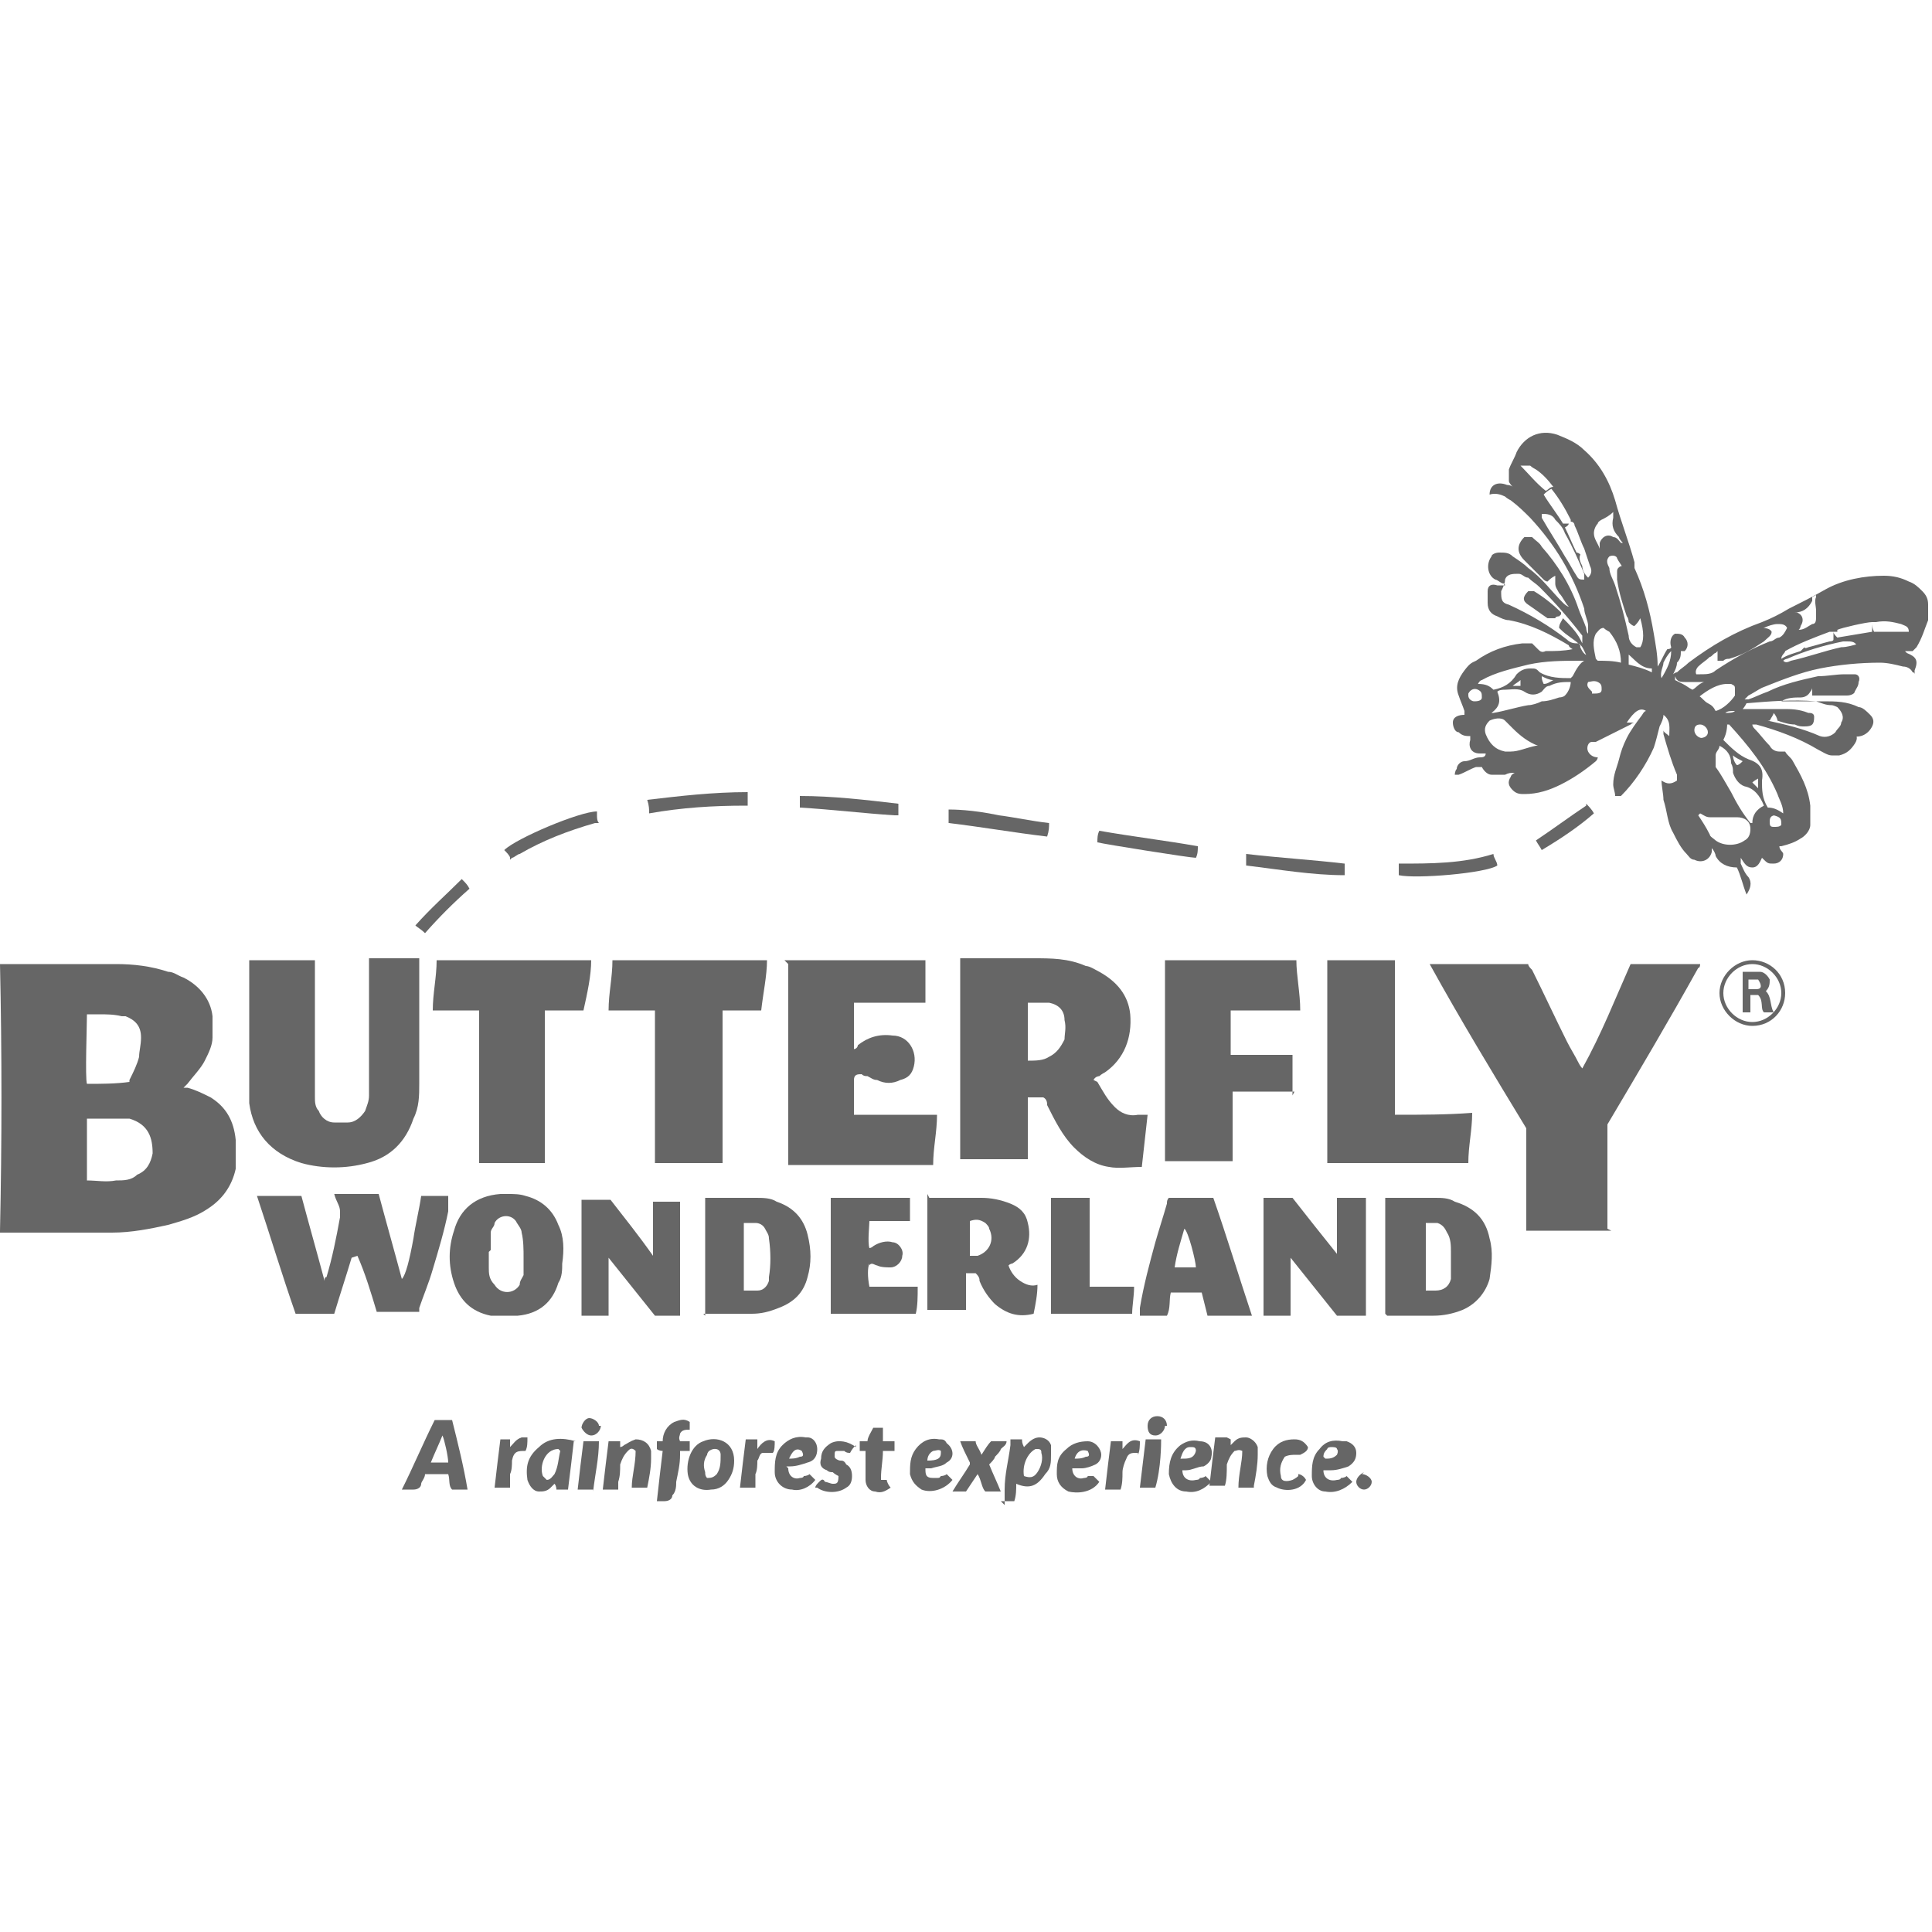 <?xml version="1.0" encoding="UTF-8"?> <svg xmlns="http://www.w3.org/2000/svg" version="1.1" viewBox="0 0 100 100"><defs><style> .cls-1 { fill: #666; } </style></defs><g><g id="Layer_1"><g id="Layer_1-2" data-name="Layer_1"><g><path class="cls-1" d="M95.5,37.7c.1,0,.3.1.4.2.2.1.3.3.1.6-.2.3-.4.5-.8.6-.1,0-.3,0-.4,0-.2,0-.5-.2-.7-.3-1-.6-2.1-1-3.2-1.3,0,0-.1,0-.2,0,0,0,0,.1.1.2.3.3.5.6.8.9.1.2.3.3.5.3,0,0,.2,0,.3,0,.1.2.3.3.4.5.4.7.8,1.4.9,2.3,0,.3,0,.7,0,1,0,.3-.3.6-.5.7-.3.2-.6.3-1,.4,0,0,0,0-.1,0,0,.2.2.3.2.4,0,.3-.2.5-.5.5s-.3,0-.6-.3c-.1.2-.2.5-.5.5s-.4-.2-.6-.5c0,.1,0,.2,0,.3.1.2.2.5.4.7.2.3.1.6-.1.9-.2-.5-.3-1-.5-1.4-.5,0-.9-.2-1.1-.6,0-.1-.1-.3-.2-.4,0,.1,0,.2,0,.2-.1.4-.5.6-.9.4-.2,0-.3-.2-.4-.3-.3-.3-.5-.7-.7-1.1-.3-.5-.3-1.1-.5-1.7,0-.3-.1-.7-.1-1,.3.2.5.2.8,0,0,0,0-.2,0-.3-.3-.7-.5-1.4-.7-2.1,0,0,0-.2,0-.2h0c0,.1.2.2.3.3,0-.4.1-.8-.3-1.1,0,.2-.1.4-.2.6-.1.4-.2.8-.3,1.1-.4.9-1,1.8-1.7,2.5,0,0-.2,0-.3,0,0-.2-.1-.4-.1-.6,0-.5.2-.9.3-1.3.1-.4.2-.7.4-1.1.2-.4.5-.8.8-1.2,0,0,.1-.2.2-.2-.3-.2-.6,0-1,.6.1,0,.2,0,.4,0,0,0-.1,0-.2.1-.6.3-1.2.6-1.8.9,0,0-.2,0-.2,0-.2,0-.3.3-.2.5.1.2.3.3.5.3,0,0,0,.1-.1.2-.6.5-1.2.9-1.8,1.2-.6.3-1.2.5-1.9.5-.2,0-.4,0-.6-.2-.2-.2-.3-.4-.1-.7,0,0,0-.1.2-.2-.2,0-.3,0-.5.1-.2,0-.5,0-.7,0s-.4-.2-.5-.4c-.1,0-.2,0-.3,0-.3.1-.6.3-.9.4,0,0-.1,0-.2,0h0c0,0,0-.2.1-.3,0-.2.2-.4.4-.4.3,0,.5-.2.8-.2.1,0,.3,0,.3-.2-.1,0-.2,0-.3,0-.5,0-.6-.4-.5-.7,0,0,0-.1,0-.2-.2,0-.4,0-.6-.2-.2,0-.3-.3-.3-.5,0-.3.3-.4.6-.4,0,0,0-.1,0-.2-.1-.3-.2-.5-.3-.8-.2-.5,0-.9.3-1.3s.4-.4.6-.5c.7-.5,1.5-.8,2.4-.9,0,0,.2,0,.2,0h.3c0,0,.2.2.3.3.1.1.2.2.4.1.5,0,.9,0,1.4-.1,0,0,0,0,0,0,0,0-.2-.1-.2-.2-1-.6-2-1.1-3.1-1.3-.2,0-.4-.1-.6-.2-.3-.1-.5-.3-.5-.7,0-.2,0-.4,0-.6,0-.3.2-.4.5-.3.1,0,.3,0,.4,0,0,0,0,0,0,0,0,0,0,0,0,0,0,0,0-.1-.1-.1-.1,0-.3-.2-.4-.2-.4-.2-.5-.8-.2-1.2,0-.1.2-.2.4-.2.3,0,.5,0,.7.2.3.2.6.4.8.6.7.5,1.2,1.2,1.8,1.8,0,0,.2.2.3.2,0,0,0,0,0,0h0s0,0,0,0c-.2-.2-.3-.5-.5-.7-.1-.2-.2-.3-.2-.5,0,0,0-.1,0-.2,0,0,0-.1,0-.2-.2.1-.3.2-.4.3,0,0-.1,0-.2-.1-.3-.3-.7-.7-1-1-.4-.4-.4-.8,0-1.2.2,0,.3,0,.4,0,.2.2.4.3.5.5.8.9,1.5,2,1.9,3.2.1.3.3.7.4,1,0,0,0,.2.1.3,0-.2,0-.3,0-.4,0-.3-.2-.6-.2-.9-.6-1.8-1.5-3.3-2.8-4.7-.3-.3-.6-.6-1-.9,0,0-.2-.1-.3-.2-.2-.1-.5-.2-.8-.1,0-.5.4-.7.9-.5,0,0,.2,0,.3.1,0,0,0,0,0,0,0,0-.2-.2-.2-.3,0-.2,0-.4,0-.6.1-.3.3-.6.4-.9.4-.8,1.2-1.2,2.1-.9.5.2,1,.4,1.4.8.8.7,1.3,1.6,1.6,2.6.3,1.1.7,2.1,1,3.2,0,0,0,.2,0,.3.5,1.1.8,2.2,1,3.4.1.6.2,1.1.2,1.7,0,0,0,0,0,0,.2-.3.3-.6.5-.9,0,0,.2,0,.2-.1-.1-.3,0-.6.2-.7.2,0,.4,0,.5.2.2.2.2.5,0,.7,0,0-.1,0-.2,0,0,.2,0,.4-.2.6,0,.2-.1.4-.2.6,0,0,.1-.1.2-.1.2-.2.4-.3.6-.5,1.2-.9,2.4-1.6,3.8-2.1.5-.2.9-.4,1.4-.7.6-.3,1.2-.6,1.9-1,.9-.5,2-.7,3-.7.5,0,.9.1,1.3.3.3.1.5.3.7.5.2.2.3.4.3.7,0,0,0,.1,0,.2v.4c0,0,0,.1,0,.2-.2.5-.3.9-.6,1.4,0,0-.1.1-.2.2-.1,0-.3,0-.4,0,0,0,0,0,.1.1s0,0,0,0c.5.2.6.4.4.9,0,0,0,.1,0,.2,0,0,0-.1-.1-.1-.1-.2-.3-.3-.5-.3-.4-.1-.8-.2-1.2-.2-1,0-2.1.1-3.1.3-1,.2-2,.6-3,1-.2.1-.5.3-.7.4,0,0-.1.1-.2.2,0,0,.1,0,.2,0,.3-.1.7-.3,1-.4.8-.4,1.7-.6,2.6-.8.5,0,.9-.1,1.4-.1.2,0,.3,0,.5,0,.2,0,.3.2.2.4,0,.2-.1.3-.2.5,0,.1-.2.2-.4.2-.6,0-1.2,0-1.7,0,0,0,0,0-.1,0,0-.1,0-.3,0-.4,0,0,0,.1-.1.2-.1.2-.3.3-.5.3-.3,0-.7,0-1,.2h.4c.6,0,1.2,0,1.8,0,.6,0,1.2,0,1.8.3.2,0,.4.2.6.4.2.2.2.4.1.6-.2.4-.6.6-1,.5-.1,0-.3,0-.4,0,0,0-.2,0-.3,0h0s0,0,0,0ZM79.8,26.6h0,0s0,0,0,0c0,0,0,.1,0,.2.4.7.8,1.3,1.2,2,.2.3.4.7.6,1,.1.2.2.2.4.2,0,0,0-.2,0-.3-.3-.7-.6-1.4-1-2.1-.1-.3-.3-.5-.5-.7-.1-.2-.3-.3-.6-.3,0,0-.2,0-.2,0,0,0,0,0,0,0h0ZM84.1,28.3s0,0-.1,0c0,0,0-.1,0-.2,0,0-.2-.2-.2-.3-.3-.3-.4-.6-.3-1,0,0,0-.2,0-.3,0,0,0,0,0,0,0,0,0,0,0,0-.2.2-.4.3-.6.4,0,0-.2.1-.2.2-.1.1-.2.3-.2.5,0,.3.2.5.3.8,0-.1,0-.2,0-.3.1-.3.4-.5.7-.3.2,0,.3.2.4.3,0,0,0,0,.1,0h0s0,0,0,0h0ZM84.2,30h0s0-.1,0-.2c0-.2-.2-.3-.2-.4-.1-.2-.2-.3-.3-.5,0-.1-.2-.2-.4-.1-.2.2-.1.4,0,.6,0,.3.2.6.3.9.3.9.5,1.7.7,2.6,0,.3.2.5.4.6,0,0,.2,0,.2,0,.2-.3.2-.8,0-1.5-.1.2-.2.3-.3.4-.1,0-.2-.1-.3-.2,0,0,0-.2-.1-.3-.2-.6-.4-1.2-.5-1.9,0-.1,0-.3,0-.4s0-.2.2-.3c0,0,.2,0,.3,0,0,0,.1,0,.2.1,0,0,0,.1,0,.2h0ZM90,36.8c0,0-.1,0-.2,0-.2,0-.4,0-.5.1.2,0,.4,0,.5-.1h.4c0,.2.3.3.5.3.3,0,.5,0,.8.2.9.2,1.8.4,2.7.8.3.1.6,0,.8-.2.1-.2.3-.3.3-.5.2-.3,0-.6-.2-.8,0,0-.2-.1-.3-.1-.3,0-.5-.1-.8-.2-1.2-.1-2.4,0-3.6.1,0,0-.1.2-.2.3h0c.2,0,.3,0,.4,0,.6,0,1.2,0,1.7,0,.4,0,.8,0,1.3.2.1,0,.3,0,.3.2,0,.4-.1.5-.5.5-.2,0-.3,0-.5-.1-.3,0-.6-.1-.9-.2,0-.1-.1-.3-.2-.4,0,.1-.1.2-.2.4-.5,0-1-.1-1.5-.2,0,0-.2,0-.2,0h0ZM81.8,33.5h0c0,0,0-.1,0-.1-.3-.3-.7-.5-1-.8,0,0-.1-.1-.1-.1,0-.2.1-.3.2-.5h0s0,0,0,0c.3.3.7.7.9,1.1,0,0,0,0,.1.2v-.4c-.7-.9-1.4-1.7-2.2-2.5-.2-.2-.4-.3-.6-.5-.2,0-.3-.2-.5-.2-.3,0-.6,0-.7.3,0,.2-.1.4-.2.6,0,.4,0,.6.4.7,1.1.5,2.1,1.1,3,1.8.2.2.4.2.6.2,0,0,0,0,0,0,.1.2.2.5.4.6-.1-.2-.2-.5-.4-.6h0ZM89.7,39.1h0c0,.2.1.4.2.5.1,0,.2-.1.3-.2-.2-.1-.4-.2-.5-.3h0ZM93.8,30.9c0,0,0,.1,0,.2-.2.4-.5.6-.9.6h-.4s0,0,0,0c0,0-.1,0-.2,0h0s.1,0,.2,0c.2,0,.4,0,.5,0,.3.1.4.4.2.7,0,0,0,.1-.1.2.3,0,.5-.2.7-.3.2,0,.2-.2.2-.4,0,0,0-.2,0-.3,0-.2-.1-.5,0-.7,0,0,0,0,0-.1h0,0ZM94.9,32.7c0,0-.2,0-.2,0-.8.3-1.6.6-2.3,1,0,.1-.2.2-.2.4.3-.2.7-.3,1-.4,0,0,.1-.1.2-.2h0c0,.1.2,0,.2,0,.4-.1.7-.2,1.1-.3,0,0,.2,0,.2-.1,0-.1,0-.3,0-.4,0,.1.1.2.2.3.6-.1,1.2-.2,1.8-.3,0-.2,0-.3,0-.5-.3,0-1.6.3-1.8.4,0,0,0,0,0,.1h0ZM81.3,27s0,0,0-.1c-.3-.6-.6-1.1-1-1.6-.2.1-.3.2-.4.3.3.5.7,1,1,1.5h.3c0,0,0,.1-.2.2.2.4.4.9.6,1.3,0,0,.1,0,.2.1-.1.2,0,.4.1.6,0,.2.1.4.3.6.2-.2.2-.4.1-.6-.1-.3-.2-.6-.3-.9-.2-.4-.3-.8-.5-1.2,0,0,0-.2-.2-.2h0ZM88.8,33.8c-.1,0-.2.2-.3.2-.2.2-.4.3-.6.5,0,0-.2.2-.1.4,0,0,.1,0,.2,0,.3,0,.6,0,.8-.2.9-.6,1.8-1.1,2.8-1.5.2,0,.3-.2.5-.2.2-.1.3-.3.4-.5-.1-.2-.3-.2-.5-.2-.2,0-.5.1-.7.2,0,0-.1,0-.2,0,.2,0,.5,0,.6.2,0,.2-.2.3-.4.5-.6.4-1.1.7-1.8.9-.1,0-.2,0-.3.1-.1,0-.2,0-.3,0,0-.1,0-.2,0-.3,0,0,0-.1,0-.2h0,0ZM89.4,37.3h0c0,.3,0,.6-.2,1,.4.4.8.8,1.3,1,.6.2.8.5.7,1.1,0,.5,0,.9.3,1.4.3,0,.5.1.8.3,0-.4-.2-.7-.3-1-.6-1.4-1.5-2.5-2.5-3.6,0,0,0,0-.1,0h0ZM77.2,36.9s0,0,.1,0c.6-.1,1.2-.3,1.8-.4.2,0,.5-.1.7-.2.3,0,.6-.1.9-.2,0,0,.2,0,.3-.1.2-.2.3-.5.3-.7-.4,0-.7,0-1.1.2-.2,0-.3.2-.4.3-.3.2-.6.2-.9,0-.3-.2-.7-.1-1-.1-.1,0-.3,0-.4.1.2.5.1.8-.3,1.1h0s0,0,0,0ZM90.7,42.6s0,0,0,0c0,0,0,0,0,0,0-.4.2-.7.6-.9-.2-.5-.5-.9-1-1-.3-.1-.5-.4-.6-.7,0-.2,0-.3-.1-.5,0-.4-.2-.7-.6-.9,0,.2-.2.3-.2.5,0,.2,0,.4,0,.6.3.4.5.8.8,1.3.3.6.6,1.1,1,1.6,0,0,0,0,.1,0h0ZM81.4,35c.2-.4.4-.7.6-.8h-.2c-.9,0-1.8,0-2.7.2-.8.2-1.7.4-2.4.8,0,0-.1,0-.2.2.4,0,.6.1.8.3.5-.1.9-.3,1.2-.8.2-.2.4-.3.7-.3s.3,0,.5.2c.5.3,1.1.3,1.6.3h0ZM87.9,42.2s0,0,0,0c.2.3.4.6.6,1,0,.1.2.2.3.3.4.3,1.1.3,1.5,0,.2-.1.3-.3.3-.6,0-.4-.3-.6-.7-.6h-.7c-.3,0-.5,0-.7,0-.2,0-.3-.1-.5-.2h0ZM79.6,38.6c-.5-.2-.9-.5-1.3-.9-.1-.1-.3-.3-.4-.4-.2-.2-.6-.1-.8,0-.2.2-.3.4-.2.7.2.5.5.8,1,.9.1,0,.2,0,.3,0,.4,0,.8-.2,1.3-.3h0ZM96.3,33.6c0,0-.2-.1-.2-.2-.1-.2-.3-.2-.5-.2,0,0-.2,0-.2,0-1,.2-2,.5-2.9.9,0,0-.1,0-.2.1,0,0,0,0,0,0,.1.1.2.1.4,0,.9-.2,1.7-.5,2.6-.7.3,0,.6-.1,1-.2h0ZM87.9,36c.2.1.3.3.5.4.2.1.3.2.4.4.4-.1.8-.5,1-.8,0,0,0-.2,0-.3,0-.2,0-.2-.2-.3,0,0-.2,0-.2,0-.5,0-1,.3-1.5.7h0ZM82.7,34.2c.4,0,.8,0,1.2.1,0-.6-.2-1.1-.6-1.6,0,0-.2-.1-.3-.2-.2,0-.3.2-.4.3-.2.4-.1.8,0,1.3h0ZM96.9,32.2c0,.2,0,.3.1.5h1.8c0-.3-.2-.3-.4-.4-.4-.1-.8-.2-1.3-.1,0,0-.2,0-.3,0ZM78.7,24.1c.4.4.8.9,1.3,1.3.1,0,.2-.2.4-.2-.3-.4-.6-.7-.9-.9,0,0-.2-.1-.3-.2-.2,0-.3,0-.4,0h0ZM88,38.2c.2,0,.4-.1.4-.3s-.2-.4-.4-.4c-.2,0-.3.1-.3.3s.2.4.4.4ZM82.4,35.9c.3,0,.5,0,.5-.2,0-.2,0-.3-.2-.4s-.4,0-.5,0c-.1.2,0,.3.2.5ZM91.9,42.2c-.2,0-.3.1-.3.3s0,.3.2.3c.2,0,.3,0,.4-.1,0-.3,0-.4-.4-.5h0ZM76,36c0,.2.2.3.3.3s.4,0,.4-.2,0-.3-.2-.4c-.2-.1-.4,0-.5.2h0ZM84.3,33.7c0,.2,0,.4,0,.7.4.1.8.2,1.2.4,0,0,0-.1,0-.2-.6,0-.9-.5-1.3-.8h0ZM86.5,35.1c.2.1.4.2.6.3s.3.2.5.3c.2-.1.3-.3.6-.4h-.3c-.2,0-.4,0-.7,0-.2,0-.4,0-.5-.3h0s0,0,0,.2h0ZM86.5,33.7c-.2.2-.3.4-.4.6,0,.2-.2.5-.1.8.3-.5.5-.9.5-1.4h0ZM80.4,35.2h0c-.2,0-.4-.1-.6-.2,0,.1,0,.2.1.4.2,0,.3-.1.5-.2ZM78.7,35.2c-.1.1-.3.2-.4.3h.4c0-.1,0-.2,0-.3h0ZM91,40.8c0-.2,0-.3,0-.5,0,0-.2.1-.3.2,0,0,.2.2.3.3Z"></path><path class="cls-1" d="M52,77.9c0-.3,0-.5,0-.8,0-.8.2-1.5.3-2.3,0-.1,0-.2,0-.3h.6c0,.1,0,.2.1.4,0,0,.1-.1.2-.2.2-.2.4-.3.6-.3s.5.1.6.4c0,.2,0,.4,0,.5,0,.4,0,.7-.3,1-.4.6-.8.8-1.5.5,0,.3,0,.6-.1.9h-.7ZM53.6,75c-.4.2-.7.8-.6,1.4.3.1.5.1.7-.2.2-.3.3-.7.2-1,0-.1,0-.2-.2-.2Z"></path><path class="cls-1" d="M0,63.7c.1-4.6.1-9.2,0-13.8,0,0,.2,0,.2,0,1.9,0,3.9,0,5.8,0,.9,0,1.8.1,2.7.4.3,0,.5.2.8.3.8.4,1.4,1.1,1.5,2,0,.4,0,.8,0,1.1,0,.4-.2.8-.4,1.2-.2.4-.6.8-.9,1.2,0,0-.1.1-.2.2.1,0,.2,0,.2,0,.4.1.8.3,1.2.5.8.5,1.2,1.2,1.3,2.2,0,.5,0,1,0,1.5-.2.9-.7,1.6-1.5,2.1-.6.4-1.3.6-2,.8-.9.2-1.9.4-2.9.4-.8,0-1.5,0-2.2,0H0ZM4.5,58c0,1,0,2.1,0,3.1.5,0,1,.1,1.5,0,.4,0,.8,0,1.1-.3.5-.2.7-.6.8-1.1,0-.8-.2-1.5-1.2-1.8-.2,0-.4,0-.6,0-.5,0-1.1,0-1.6,0h0ZM6.7,55.9c.2-.4.4-.8.5-1.2,0-.3.1-.6.1-1,0-.6-.3-.9-.8-1.1,0,0-.1,0-.2,0-.4-.1-.8-.1-1.2-.1h-.6c0,.6-.1,3.3,0,3.6.7,0,1.5,0,2.2-.1h0Z"></path><path class="cls-1" d="M83.4,63.7h-4.4c0-.6,0-1.2,0-1.7,0-.6,0-1.2,0-1.8v-1.8c-1.7-2.8-3.4-5.6-5-8.5.2,0,4.6,0,5.1,0,0,.1.1.2.2.3.6,1.2,1.2,2.5,1.8,3.7.2.4.4.7.6,1.1,0,0,.1.2.2.3,1-1.8,1.7-3.6,2.5-5.4h3.6s0,0,0,0h0c0,0,0,.2-.1.2-1.5,2.7-3.1,5.4-4.7,8.1,0,1.8,0,3.6,0,5.4h0Z"></path><path class="cls-1" d="M56.8,56c.3.5.5.9.9,1.3.3.3.7.5,1.2.4.2,0,.3,0,.5,0-.1.9-.2,1.8-.3,2.7,0,0,0,0,0,0-.6,0-1.2.1-1.7,0-.7-.1-1.3-.5-1.8-1-.6-.6-1-1.4-1.4-2.2,0-.1,0-.3-.2-.4-.3,0-.5,0-.8,0,0,.5,0,1.1,0,1.6v1.6c-.2,0-3.1,0-3.5,0v-.3c0-1.7,0-3.3,0-5s0-3.1,0-4.6v-.5c0,0,.2,0,.2,0,1.2,0,2.4,0,3.6,0,.9,0,1.8,0,2.7.4.2,0,.5.2.7.3.9.5,1.5,1.2,1.6,2.2.1,1.2-.3,2.3-1.3,3,0,0-.2.1-.3.2,0,0-.2,0-.3.2h0ZM53.2,54.9c.4,0,.8,0,1.1-.2.4-.2.6-.5.8-.9,0-.3.1-.6,0-1,0-.5-.3-.8-.8-.9-.3,0-.6,0-.9,0,0,0-.1,0-.2,0v3h0Z"></path><path class="cls-1" d="M12.7,49.7h3.6c0,0,0,.1,0,.2,0,1.6,0,3.3,0,4.9,0,.7,0,1.4,0,2,0,.2,0,.5.2.7.1.3.4.6.8.6.2,0,.5,0,.7,0,.4,0,.7-.3.9-.6.1-.3.2-.5.2-.8,0-.3,0-.5,0-.8v-6.3h2.6c0,0,0,.2,0,.2v6.3c0,.6,0,1.2-.3,1.8-.4,1.2-1.2,2-2.4,2.3-1.1.3-2.3.3-3.4,0-1.6-.5-2.5-1.6-2.7-3.1,0-.4,0-.8,0-1.2v-6.2h0Z"></path><path class="cls-1" d="M40.6,49.7h7.3c0,.2,0,.5,0,.7v1.5h-3.7c0,.8,0,1.6,0,2.4.1,0,.2-.1.2-.2.5-.4,1.1-.6,1.8-.5.8,0,1.3.8,1.1,1.6-.1.4-.3.6-.7.7-.4.2-.8.2-1.2,0-.2,0-.3-.1-.5-.2-.1,0-.2,0-.3-.1-.2,0-.4,0-.4.3,0,0,0,.1,0,.2,0,.5,0,1,0,1.5,0,0,0,0,0,.1.7,0,1.4,0,2.1,0,.7,0,1.4,0,2.2,0,0,.9-.2,1.7-.2,2.6-.2,0-7.2,0-7.5,0,0,0,0,0,0,0v-.3c0-3.4,0-6.7,0-10.1h0Z"></path><path class="cls-1" d="M67,56.5h-3.2c0,1.2,0,2.4,0,3.6-.2,0-3.1,0-3.5,0,0-1.7,0-3.5,0-5.2s0-3.5,0-5.2c.2,0,6.6,0,6.8,0,0,.8.2,1.7.2,2.6-.6,0-1.2,0-1.8,0-.6,0-1.2,0-1.8,0,0,.8,0,1.5,0,2.3h3.2c0,.7,0,1.4,0,2.1h0Z"></path><path class="cls-1" d="M31.5,52.3c0-.9.2-1.7.2-2.6.2,0,7.6,0,8,0,0,.8-.2,1.7-.3,2.6h-2c0,.1,0,.2,0,.3,0,1.8,0,3.5,0,5.3,0,.7,0,1.4,0,2.1,0,0,0,.2,0,.2-.2,0-3.1,0-3.5,0,0-1.3,0-2.6,0-3.9s0-2.6,0-4c-.1,0-.2,0-.3,0h-2.1Z"></path><path class="cls-1" d="M24.8,60.2c0-1.3,0-2.6,0-4,0-1.3,0-2.6,0-3.9-.1,0-.2,0-.3,0h-2.1c0-.9.2-1.7.2-2.6.2,0,7.7,0,8,0,0,.8-.2,1.7-.4,2.6h-2c0,0,0,.2,0,.2,0,1.8,0,3.6,0,5.4,0,.7,0,1.4,0,2.1,0,0,0,.1,0,.2h-3.5Z"></path><path class="cls-1" d="M68.6,49.7h3.6c0,2.7,0,5.3,0,8,1.4,0,2.7,0,4-.1,0,.9-.2,1.7-.2,2.6h-7.3c0-1.2,0-2.3,0-3.5s0-2.3,0-3.5c0-1.2,0-2.3,0-3.5h0Z"></path><path class="cls-1" d="M18.2,65.1c-.3,1-.6,1.9-.9,2.9h-2c-.7-2-1.3-4-2-6.1.8,0,1.5,0,2.3,0,.4,1.5.8,2.9,1.2,4.4,0-.1,0-.2.1-.2.3-1,.5-2,.7-3.1,0,0,0-.2,0-.3,0-.3-.2-.5-.3-.9.8,0,1.5,0,2.3,0,.4,1.5.8,2.9,1.2,4.4.2-.2.4-1,.6-2.1.1-.7.3-1.5.4-2.2.2,0,1.1,0,1.4,0,0,.3,0,.5,0,.8-.2,1-.5,2-.8,3-.2.7-.5,1.4-.7,2,0,0,0,.2,0,.2h-2.2c-.3-1-.6-2-1-2.9h0,0Z"></path><path class="cls-1" d="M48.1,62c0,0,.1,0,.2,0,.8,0,1.6,0,2.5,0,.5,0,1,.1,1.5.3.5.2.8.5.9,1,.2.8,0,1.6-.8,2.1,0,0-.1,0-.2.1.1.3.3.6.6.8.3.2.6.3.9.2,0,.5-.1,1-.2,1.5-.8.2-1.4,0-2-.5-.3-.3-.6-.7-.8-1.2,0-.1,0-.2-.2-.4-.1,0-.3,0-.5,0,0,.6,0,1.2,0,1.9h-2c0-.7,0-1.4,0-2v-2c0-.7,0-1.3,0-2h0ZM50.2,65c.1,0,.3,0,.4,0,.6-.2.9-.8.6-1.4,0-.1-.1-.2-.2-.3-.3-.2-.5-.2-.8-.1,0,.3,0,1.5,0,1.8Z"></path><path class="cls-1" d="M71.7,68v-6s.1,0,.2,0c.8,0,1.6,0,2.4,0,.3,0,.7,0,1,.2,1,.3,1.6.9,1.8,1.9.2.7.1,1.4,0,2.1-.2.7-.7,1.3-1.4,1.6-.5.2-1,.3-1.5.3-.8,0-1.5,0-2.3,0s0,0-.1,0h0ZM73.8,63.3c0,.3,0,3.2,0,3.5h.5c.4,0,.7-.2.8-.6,0,0,0-.2,0-.3,0-.4,0-.7,0-1.1,0-.3,0-.7-.2-1-.1-.2-.2-.4-.5-.5-.2,0-.5,0-.7,0h0Z"></path><path class="cls-1" d="M36.5,68.1v-6.1s0,0,.2,0c.8,0,1.6,0,2.4,0,.4,0,.8,0,1.1.2.9.3,1.4.9,1.6,1.7.2.8.2,1.5,0,2.2-.2.8-.7,1.3-1.5,1.6-.5.2-.9.3-1.4.3-.8,0-1.6,0-2.5,0h0ZM38.5,63.3c0,0,0,0,0,.1,0,1.1,0,2.1,0,3.2s0,.1,0,.2c.2,0,.5,0,.7,0,.3,0,.5-.2.6-.5,0,0,0-.2,0-.2.1-.6.1-1.3,0-2,0-.2-.1-.3-.2-.5-.1-.2-.3-.3-.5-.3-.2,0-.4,0-.6,0h0Z"></path><path class="cls-1" d="M26.3,61.8c.3,0,.6,0,.9.1.8.2,1.4.7,1.7,1.5.3.6.3,1.3.2,2,0,.3,0,.7-.2,1-.3,1-1,1.6-2.1,1.7-.5,0-1,0-1.4,0-1-.2-1.6-.8-1.9-1.7-.3-.9-.3-1.8,0-2.7.3-1.1,1.1-1.8,2.4-1.9h.4s0,0,0,0ZM25.3,64.8c0,.3,0,.6,0,.8,0,.3,0,.6.3.9.3.5,1,.5,1.3,0,0-.2.1-.3.2-.5,0-.3,0-.6,0-.9,0-.4,0-.9-.1-1.3,0-.2-.2-.4-.3-.6-.3-.4-.9-.3-1.1.1,0,.2-.2.3-.2.5,0,.3,0,.6,0,.9h0Z"></path><path class="cls-1" d="M35.2,68.1h-1.3c-.4-.5-.8-1-1.2-1.5s-.8-1-1.2-1.5c0,.2,0,.4,0,.6v2.4h-1.4c0-.2,0-.3,0-.4,0-.9,0-1.8,0-2.7s0-1.7,0-2.5v-.4c.2,0,1,0,1.5,0,.7.9,1.5,1.9,2.2,2.9,0,0,0,0,0,0,0,0,0-.2,0-.2,0-.8,0-1.6,0-2.4,0,0,0-.1,0-.2h1.4c0,1,0,2,0,3,0,1,0,2,0,3.1h0Z"></path><path class="cls-1" d="M70.5,68.1h-1.3c-.8-1-1.6-2-2.4-3v3h-1.4c0,0,0-.2,0-.3v-5.8c.2,0,1,0,1.5,0,.7.9,1.5,1.9,2.3,2.9,0-.1,0-.2,0-.3,0-.8,0-1.5,0-2.2v-.4c.2,0,1.1,0,1.5,0,0,1,0,2,0,3s0,2,0,3.1h0Z"></path><path class="cls-1" d="M60.6,62h2.2c.7,2,1.3,4,2,6.1h-2.3c-.1-.4-.2-.8-.3-1.2h-1.6c-.1.4,0,.8-.2,1.2h-1.4c0-.1,0-.3,0-.4.2-1.2.5-2.3.8-3.4.2-.7.4-1.3.6-2,0-.1,0-.2.1-.3h0ZM61.3,63.6c-.2.7-.4,1.3-.5,2,.3,0,.9,0,1.1,0,0-.3-.4-1.9-.6-2h0Z"></path><path class="cls-1" d="M45,65.4c-.1.2-.1.7,0,1.2.8,0,1.6,0,2.5,0,0,.5,0,1-.1,1.4-.2,0-4,0-4.4,0v-6c.2,0,3.7,0,4.1,0,0,.2,0,.9,0,1.2h-2.1c0,.2-.1,1.1,0,1.4,0,0,.1,0,.2-.1.3-.2.7-.3,1-.2.3,0,.6.4.5.7,0,.3-.3.6-.6.6-.2,0-.5,0-.7-.1-.1,0-.3-.2-.4,0h0Z"></path><path class="cls-1" d="M56.4,66.6c.8,0,1.5,0,2.3,0,0,.5-.1,1-.1,1.4-.2,0-3.8,0-4.2,0,0,0,0-.2,0-.3,0-.8,0-1.5,0-2.2s0-2.1,0-3.2v-.3c.2,0,1.6,0,2,0,0,0,0,.2,0,.3,0,.9,0,1.8,0,2.7v1.5c0,0,0,.1,0,.2h0Z"></path><path class="cls-1" d="M22.6,73.5h.8c.3,1.2.6,2.4.8,3.6h-.8c-.2-.2-.1-.5-.2-.8h-1.2c0,.2-.2.4-.2.5,0,.2-.2.3-.4.3h-.6c.6-1.2,1.1-2.4,1.7-3.6ZM23.2,75.7c0-.3-.2-1.2-.3-1.4-.2.5-.4.9-.6,1.4h.9Z"></path><path class="cls-1" d="M29.7,74.6c-.1.9-.2,1.7-.3,2.5h-.6c0,0,0-.2-.1-.3,0,0-.1.1-.2.2-.2.2-.4.2-.6.2-.3,0-.5-.3-.6-.6-.1-.7,0-1.2.6-1.7.5-.5,1.2-.5,1.9-.3h0ZM28.9,75c-.7,0-1,.9-.8,1.4,0,0,.1.1.2.2.2,0,.3-.2.4-.3.2-.4.2-.8.3-1.2h0Z"></path><path class="cls-1" d="M32,77.1h-.8c.1-.9.2-1.7.3-2.5.2,0,.4,0,.6,0,0,0,0,.2,0,.3,0,0,.1,0,.2-.1.2-.1.3-.2.6-.3.4,0,.7.2.8.6,0,.1,0,.3,0,.4,0,.5-.1,1-.2,1.5,0,0,0,0,0,0-.2,0-.5,0-.8,0,0-.6.2-1.2.2-1.9-.2-.2-.3-.1-.4,0-.2.2-.3.4-.4.7,0,.3,0,.6-.1.9,0,.1,0,.2,0,.3h0Z"></path><path class="cls-1" d="M63.7,74.5c0,.1,0,.2,0,.3,0,0,.1-.1.2-.2.2-.2.4-.2.6-.2s.5.2.6.5c0,.1,0,.3,0,.4,0,.5-.1,1.1-.2,1.6,0,0,0,0,0,.1h-.8c0-.7.2-1.3.2-1.9-.2-.1-.3,0-.4,0-.2.2-.3.4-.4.7,0,.4,0,.8-.1,1.1-.3,0-.5,0-.8,0,.1-.9.2-1.7.3-2.5h.6,0Z"></path><path class="cls-1" d="M38,75.6c0,.4-.1.7-.3,1-.2.3-.5.5-.9.5-.6.1-1.1-.2-1.2-.8-.1-.7.2-1.5.8-1.7.7-.3,1.6,0,1.6,1ZM36.5,76.5c.3,0,.4,0,.6-.2.2-.3.2-.6.2-1,0-.3-.3-.4-.6-.2,0,0-.1.1-.1.2-.2.3-.2.6-.1.9,0,.1,0,.2.1.3h0Z"></path><path class="cls-1" d="M40.8,76c0,.4.3.6.6.5,0,0,.2,0,.2-.1,0,0,.2,0,.3-.1.1.1.2.2.3.3-.3.4-.8.6-1.2.5-.5,0-.9-.4-.9-.9,0-.5,0-1,.4-1.4.3-.3.7-.5,1.2-.4,0,0,0,0,.1,0,.3,0,.5.3.5.6,0,.3-.1.6-.5.7-.3.1-.6.2-.9.2,0,0-.1,0-.2,0h0ZM40.8,75.5c.2,0,.4,0,.6-.1.2,0,.2-.1.1-.3-.3-.2-.5,0-.7.5Z"></path><path class="cls-1" d="M47.9,76c0,.3,0,.5.4.5s.3,0,.4-.1c0,0,.2,0,.3-.1.1.1.2.2.3.3-.4.5-1.1.7-1.6.5-.3-.2-.5-.4-.6-.8,0-.5,0-.9.3-1.3.3-.4.7-.6,1.2-.5.2,0,.3,0,.4.2.4.3.4.8,0,1-.2.2-.5.2-.8.3-.2,0-.3,0-.5,0h0ZM48.7,75.1c-.1-.1-.3,0-.4,0-.2.1-.3.3-.3.5.5,0,.7-.1.7-.4Z"></path><path class="cls-1" d="M55.5,76c0,.4.3.6.6.5,0,0,.2,0,.2-.1,0,0,.1,0,.2,0h.1l.3.3c-.4.6-1.2.6-1.6.5-.4-.2-.6-.5-.6-.9,0-.5,0-.9.5-1.3.3-.3.7-.4,1.1-.4.4,0,.7.4.7.7,0,.2-.1.4-.3.5-.2.1-.5.2-.7.2-.2,0-.3,0-.5,0h0ZM55.6,75.5c.2,0,.4,0,.6-.1.2,0,.2-.1.1-.3-.3-.1-.6,0-.7.5h0Z"></path><path class="cls-1" d="M68.5,76.1c0,.4.3.6.7.5,0,0,.2,0,.2-.1,0,0,.2,0,.3-.1.1.1.2.2.3.3-.4.4-.9.6-1.4.5-.4,0-.7-.4-.7-.8,0-.5,0-1,.4-1.4.3-.4.7-.5,1.2-.4,0,0,.1,0,.2,0,.3.1.5.3.5.6,0,.3-.1.5-.4.7-.3.1-.6.2-.9.2,0,0-.1,0-.2,0h0ZM68.6,75.5c.2,0,.4,0,.6-.2,0,0,.1-.2,0-.3,0-.1-.2-.1-.3-.1,0,0-.2,0-.2.1-.1.1-.2.2-.2.4h0Z"></path><path class="cls-1" d="M61.2,76.1c0,.4.3.6.7.5,0,0,.2,0,.2-.1,0,0,.2,0,.3-.1.1.1.2.2.3.3-.4.4-.8.6-1.3.5-.5,0-.8-.4-.9-.9,0-.6.1-1.1.6-1.5.3-.2.6-.3,1-.2.5,0,.7.4.6.8,0,.2-.2.4-.4.5-.3,0-.6.2-.9.2,0,0-.1,0-.2,0h0ZM61.2,75.5c.3,0,.6,0,.7-.4,0-.2-.1-.2-.3-.2-.3,0-.4.3-.5.6h0Z"></path><path class="cls-1" d="M50.2,75.7c-.2-.4-.4-.8-.5-1.1.2,0,.5,0,.8,0,0,.2.2.4.3.7.2-.3.3-.5.5-.7h.8c0,.2-.2.3-.3.4,0,.1-.2.3-.3.4,0,.1-.2.3-.3.4.2.5.4.9.6,1.4h-.8c-.2-.2-.2-.6-.4-.9-.2.3-.4.6-.6.9h-.7c.3-.5.6-.9.9-1.4h0Z"></path><path class="cls-1" d="M34,77.7c.1-.9.2-1.8.3-2.6,0,0-.2,0-.3-.1v-.4c.1,0,.2,0,.3,0,0-.4.2-.8.6-1,.3-.1.5-.2.8,0,0,.1,0,.3,0,.4-.2,0-.4,0-.5.2,0,.1-.1.2,0,.4.2,0,.3,0,.5,0,0,.2,0,.3,0,.5-.2,0-.3,0-.5,0,0,0,0,.2,0,.2,0,.5-.1.9-.2,1.4,0,.2,0,.5-.2.7,0,.2-.2.3-.4.3h-.3,0Z"></path><path class="cls-1" d="M41.4,41.2c1.7,0,3.4.2,5.1.4,0,.2,0,.4,0,.6,0,0,0,0,0,0,0,0,0,0,0,0h-.2c-1.6-.1-3.2-.3-4.9-.4,0-.2,0-.4,0-.6h0Z"></path><path class="cls-1" d="M38.7,41.1v.6s0,0-.1,0c-1.7,0-3.3.1-5,.4,0-.2,0-.4-.1-.7,1.7-.2,3.4-.4,5.2-.4h0Z"></path><path class="cls-1" d="M26.4,44.5s0,0,0-.1c0-.1-.2-.3-.3-.4.6-.6,3.9-2,4.8-2,0,0,0,.1,0,.2,0,.1,0,.3.1.4,0,0-.2,0-.2,0-1.4.4-2.7.9-3.9,1.6-.1,0-.3.2-.4.2h0Z"></path><path class="cls-1" d="M49.1,42.5c0-.2,0-.4,0-.6.2,0,1.2,0,2.6.3.8.1,1.7.3,2.6.4,0,.2,0,.4-.1.7-1.7-.2-3.4-.5-5.1-.7h0Z"></path><path class="cls-1" d="M64.5,44.8c0-.2,0-.4,0-.6,1.7.2,3.4.3,5.1.5,0,.2,0,.4,0,.6-1.7,0-3.4-.3-5.1-.5h0Z"></path><path class="cls-1" d="M62,43.8c0,.2,0,.4-.1.6-.3,0-4.7-.7-5.1-.8,0-.2,0-.4.1-.6,1.7.3,3.4.5,5.1.8h0Z"></path><path class="cls-1" d="M72.4,45.3v-.6c1.7,0,3.3,0,4.9-.5,0,.2.2.4.2.6-.6.4-4.2.7-5.1.5h0Z"></path><path class="cls-1" d="M44.5,74.6c.1,0,.2,0,.4,0,0-.2.2-.5.3-.7h.5c0,.2,0,.5,0,.7.2,0,.4,0,.6,0,0,.2,0,.3,0,.5h-.6c0,.5-.1.9-.1,1.4,0,0,0,0,0,.1,0,0,.2,0,.3,0,0,.1.1.3.2.4-.3.2-.5.3-.8.2-.3,0-.5-.3-.5-.6,0-.3,0-.5,0-.8,0-.2,0-.4,0-.7,0,0-.2,0-.3,0,0-.1,0-.3,0-.4h0Z"></path><path class="cls-1" d="M44.3,74.8c-.1.1-.2.2-.3.4-.1,0-.2,0-.3-.1-.1,0-.2,0-.3,0-.2,0-.2,0-.2.3,0,.1.2.2.3.2.1,0,.2,0,.3.2.2.1.3.3.3.6,0,.3-.1.5-.3.6-.4.3-1.1.3-1.5,0,0,0,0,0-.1,0,0-.1.1-.2.2-.3.1-.1.2-.2.3,0,.1,0,.3.1.4.1.2,0,.3,0,.3-.4,0,0-.2-.1-.3-.2-.1,0-.2,0-.3-.1-.3-.1-.4-.3-.3-.6,0-.4.2-.6.5-.8.4-.2.9-.1,1.3.2h0Z"></path><path class="cls-1" d="M67.2,76.3c.1,0,.3.1.4.3-.3.6-1.1.6-1.5.4-.3-.1-.4-.3-.5-.6-.1-.5,0-1,.3-1.4.3-.4.7-.5,1.1-.5.3,0,.5.1.7.4,0,.2-.2.3-.4.4,0,0-.1,0-.2,0-.2,0-.4,0-.6.1-.2.3-.3.6-.2,1,0,.3.3.3.6.2,0,0,.2-.1.3-.2h0Z"></path><path class="cls-1" d="M25.8,74.5c.2,0,.4,0,.6,0,0,.1,0,.2,0,.4.2-.2.3-.4.6-.5,0,0,.2,0,.3,0,0,.3,0,.5-.1.7-.4,0-.6,0-.7.5,0,.2,0,.5-.1.7,0,.2,0,.5,0,.7h-.8c.1-.9.2-1.7.3-2.5h0Z"></path><path class="cls-1" d="M39.2,75c.2-.3.5-.6.9-.4,0,.2,0,.5-.1.6-.2,0-.3,0-.5,0-.2,0-.2.3-.3.4,0,.2,0,.5-.1.7,0,.2,0,.4,0,.7h-.8c.1-.9.2-1.7.3-2.5.2,0,.4,0,.6,0,0,.1,0,.2,0,.4h0Z"></path><path class="cls-1" d="M58.9,75.2c0,0,0,0-.1,0-.2,0-.4,0-.5.3-.1.2-.2.5-.2.7,0,.3,0,.6-.1.9h-.8c.1-.9.2-1.7.3-2.5h.6c0,.1,0,.3,0,.4.2-.2.4-.6.9-.4,0,.2,0,.5-.1.7h0Z"></path><path class="cls-1" d="M21.5,47.9c.8-.9,1.6-1.6,2.4-2.4.2.2.3.3.4.5-.8.7-1.6,1.5-2.3,2.3-.2-.2-.4-.3-.5-.4h0Z"></path><path class="cls-1" d="M82.1,41.6c.1.1.3.3.4.5-.8.7-1.7,1.3-2.7,1.9-.1-.2-.2-.3-.3-.5.9-.6,1.7-1.2,2.6-1.8Z"></path><path class="cls-1" d="M30.7,77.1h-.8c.1-.9.2-1.7.3-2.5.3,0,.5,0,.8,0,0,.9-.2,1.7-.3,2.6h0Z"></path><path class="cls-1" d="M59.4,74.5h.7c0,.2,0,1.5-.3,2.5-.2,0-.4,0-.8,0,.1-.8.2-1.7.3-2.5h0Z"></path><path class="cls-1" d="M92.4,51.4c0,.9-.7,1.7-1.7,1.7-.9,0-1.7-.8-1.7-1.7,0-.9.8-1.7,1.7-1.7.9,0,1.7.7,1.7,1.7h0ZM90.7,52.9c.8,0,1.5-.7,1.5-1.5s-.7-1.5-1.5-1.5-1.5.7-1.5,1.5.7,1.5,1.5,1.5Z"></path><path class="cls-1" d="M31.1,73.8c0,.2-.2.5-.5.5-.2,0-.4-.2-.5-.4,0-.2.2-.5.4-.5.2,0,.5.2.5.4h0Z"></path><path class="cls-1" d="M60.3,73.8c0,.2-.2.5-.5.5s-.4-.2-.4-.5c0-.3.2-.5.5-.5s.5.2.5.5h0Z"></path><path class="cls-1" d="M70.5,76.3c.2,0,.5.2.5.4s-.2.4-.4.4-.4-.2-.4-.4.2-.4.4-.5h0Z"></path><path class="cls-1" d="M85.9,37.5h0s0,0,0,0h0Z"></path><polygon class="cls-1" points="74.9 39.7 74.9 39.7 74.9 39.7 74.9 39.7"></polygon><path class="cls-1" d="M80.7,31.9c0,0-.2,0-.2.1-.2,0-.3,0-.4,0-.3-.2-.7-.5-1-.7-.3-.2-.3-.4,0-.7,0,0,.2,0,.3,0,.5.3,1,.7,1.4,1.1,0,0,0,0,0,.1h0Z"></path><path class="cls-1" d="M81.2,27.1s0,0,.1,0c0,0,0,0-.1,0Z"></path><polygon class="cls-1" points="93.4 33.5 93.4 33.5 93.4 33.5 93.4 33.5"></polygon><path class="cls-1" d="M90,50.3c.4,0,.8,0,1.1,0,.2,0,.4.2.5.4,0,.2,0,.4-.2.6,0,0,0,0,0,0,.3.3.2.7.4,1.1h-.5c-.2-.2,0-.6-.3-.9-.1,0-.2,0-.4,0v.9h-.4c0-.2,0-.5,0-.7v-1.4h0ZM91,50.7c-.2,0-.4,0-.5,0v.5c.2,0,.3,0,.4,0,.3,0,.3-.2.1-.5h0Z"></path></g></g></g></g></svg> 